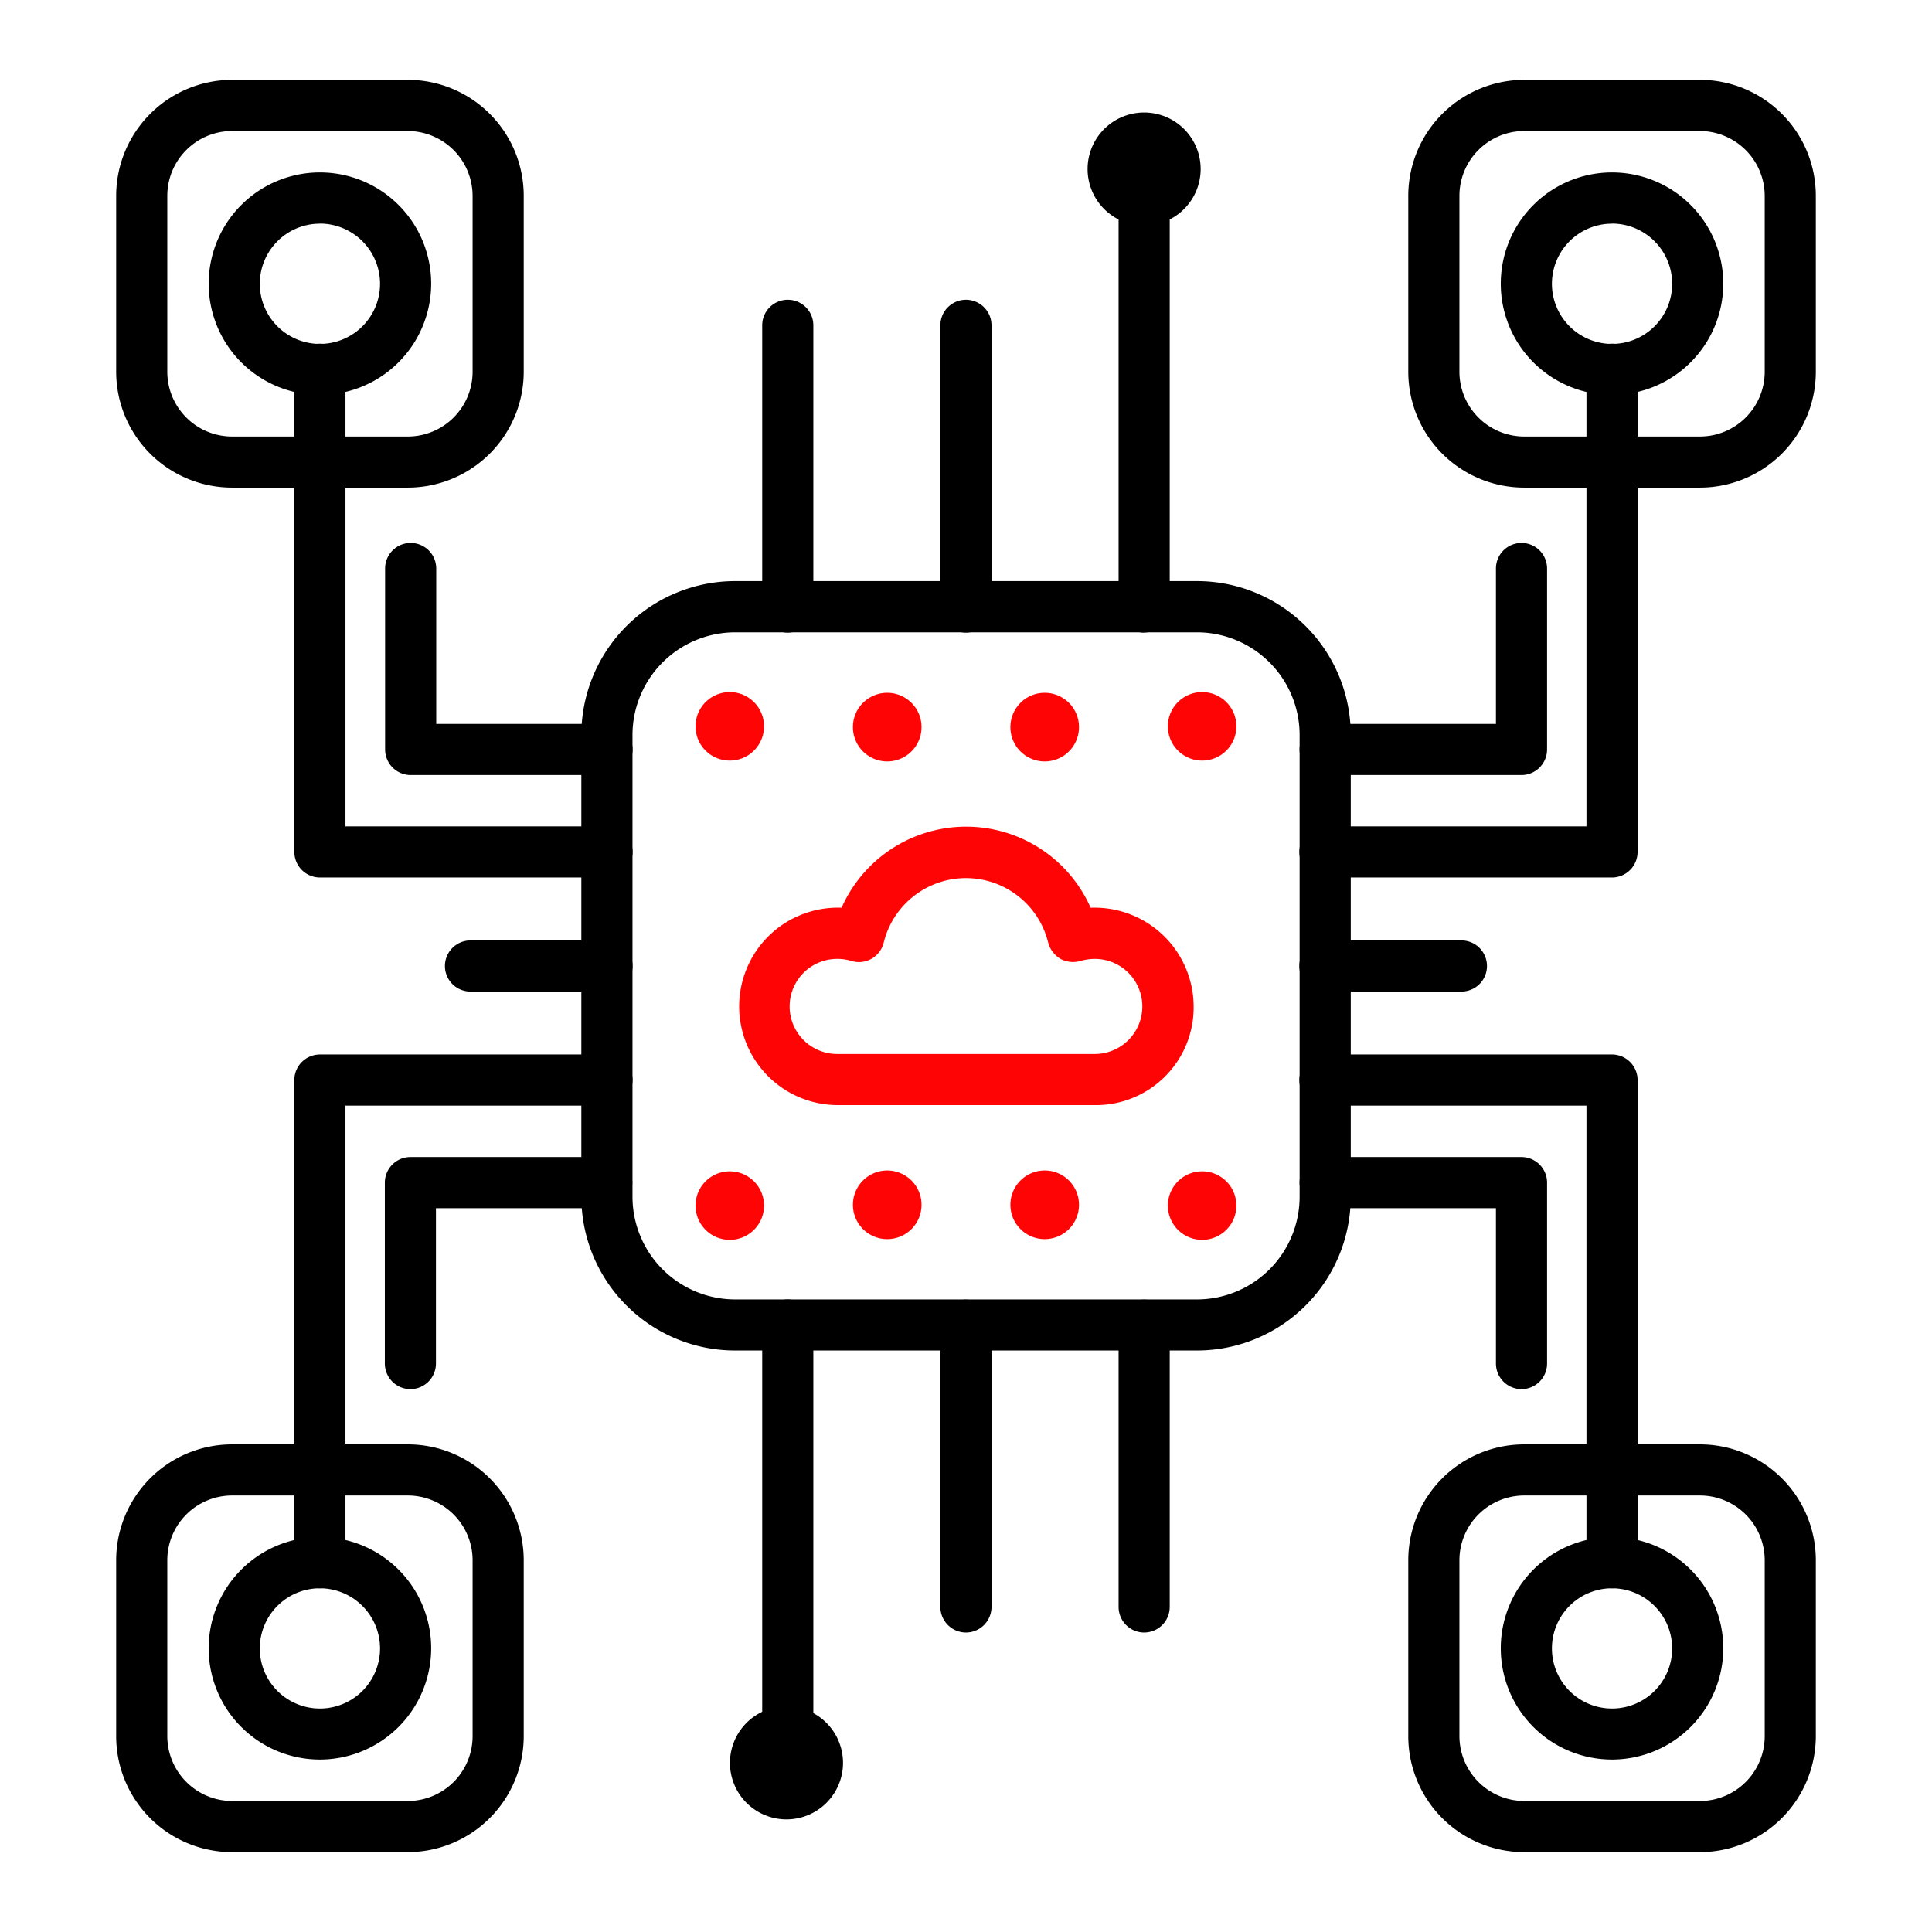 <svg xmlns="http://www.w3.org/2000/svg" xmlns:xlink="http://www.w3.org/1999/xlink" width="108" height="108" viewBox="0 0 108 108">
  <defs>
    <clipPath id="clip-AI-Enhanced_IoT">
      <rect width="108" height="108"/>
    </clipPath>
  </defs>
  <g id="AI-Enhanced_IoT" data-name="AI-Enhanced IoT" clip-path="url(#clip-AI-Enhanced_IoT)">
    <g id="noun-internet-of-things-7217783" transform="translate(0.85 4.464)">
      <path id="Path_1212" data-name="Path 1212" d="M83.608,38.134H73.777A6.481,6.481,0,0,1,67.3,31.658V21.827a6.49,6.49,0,0,1,6.476-6.487h9.831a6.483,6.483,0,0,1,6.476,6.487v9.831A6.481,6.481,0,0,1,83.608,38.134ZM73.777,18.2a3.626,3.626,0,0,0-3.618,3.629v9.831a3.624,3.624,0,0,0,3.618,3.618h9.831a3.624,3.624,0,0,0,3.618-3.618V21.827A3.634,3.634,0,0,0,83.608,18.2Z" transform="translate(10.573 -15.34)"/>
      <path id="Path_1213" data-name="Path 1213" d="M33.069,38.134H23.238a6.481,6.481,0,0,1-6.476-6.476V21.827a6.49,6.49,0,0,1,6.476-6.487h9.831a6.483,6.483,0,0,1,6.476,6.487v9.831A6.481,6.481,0,0,1,33.069,38.134ZM23.238,18.2a3.626,3.626,0,0,0-3.618,3.629v9.831a3.624,3.624,0,0,0,3.618,3.618h9.831a3.624,3.624,0,0,0,3.618-3.618V21.827A3.634,3.634,0,0,0,33.069,18.2Z" transform="translate(-11.118 -15.34)"/>
      <path id="Path_1214" data-name="Path 1214" d="M33.069,91.505H23.238a6.483,6.483,0,0,1-6.476-6.487V75.187a6.481,6.481,0,0,1,6.476-6.476h9.831a6.481,6.481,0,0,1,6.476,6.476v9.831A6.49,6.49,0,0,1,33.069,91.505ZM23.238,71.569a3.624,3.624,0,0,0-3.618,3.618v9.831a3.634,3.634,0,0,0,3.618,3.629h9.831a3.626,3.626,0,0,0,3.618-3.629V75.187a3.624,3.624,0,0,0-3.618-3.618Z" transform="translate(-11.118 7.566)"/>
      <path id="Path_1215" data-name="Path 1215" d="M83.608,91.505H73.777A6.483,6.483,0,0,1,67.3,85.018V75.187a6.481,6.481,0,0,1,6.476-6.476h9.831a6.481,6.481,0,0,1,6.476,6.476v9.831A6.49,6.49,0,0,1,83.608,91.505ZM73.777,71.569a3.624,3.624,0,0,0-3.618,3.618v9.831a3.634,3.634,0,0,0,3.618,3.629h9.831a3.626,3.626,0,0,0,3.618-3.629V75.187a3.624,3.624,0,0,0-3.618-3.618Z" transform="translate(10.573 7.566)"/>
      <path id="Path_1216" data-name="Path 1216" d="M80.519,55.5H64.469a1.429,1.429,0,0,1,0-2.858H79.09V27.089a1.429,1.429,0,0,1,2.858,0V54.071A1.432,1.432,0,0,1,80.519,55.5Z" transform="translate(8.744 -10.911)"/>
      <path id="Path_1217" data-name="Path 1217" d="M80.519,83.3a1.432,1.432,0,0,1-1.429-1.429V56.319H64.469a1.429,1.429,0,0,1,0-2.858h16.05a1.432,1.432,0,0,1,1.429,1.429V81.872A1.432,1.432,0,0,1,80.519,83.3Z" transform="translate(8.744 1.021)"/>
      <path id="Path_1218" data-name="Path 1218" d="M41.21,55.5H25.16a1.432,1.432,0,0,1-1.429-1.429V27.089a1.429,1.429,0,1,1,2.858,0V52.642H41.21a1.429,1.429,0,1,1,0,2.858Z" transform="translate(-8.127 -10.911)"/>
      <path id="Path_1219" data-name="Path 1219" d="M25.159,83.3a1.432,1.432,0,0,1-1.429-1.429V54.89a1.432,1.432,0,0,1,1.429-1.429h16.05a1.429,1.429,0,1,1,0,2.858H26.588V81.872A1.432,1.432,0,0,1,25.159,83.3Z" transform="translate(-8.127 1.021)"/>
      <path id="Path_1220" data-name="Path 1220" d="M72.1,51.858H64.468a1.429,1.429,0,1,1,0-2.858H72.1a1.429,1.429,0,1,1,0,2.858Z" transform="translate(8.744 -0.893)"/>
      <path id="Path_1221" data-name="Path 1221" d="M38.682,51.858H31.05a1.429,1.429,0,1,1,0-2.858h7.632a1.429,1.429,0,0,1,0,2.858Z" transform="translate(-5.599 -0.893)"/>
      <path id="Path_1222" data-name="Path 1222" d="M61.021,60.115h-14.4a5.518,5.518,0,1,1,.246-11.032,7.612,7.612,0,0,1,13.923,0A5.541,5.541,0,0,1,66.548,54.6a5.464,5.464,0,0,1-5.516,5.516Zm-14.4-8.173a2.657,2.657,0,0,0,0,5.315h14.4a2.657,2.657,0,1,0,0-5.315,3.011,3.011,0,0,0-.787.112,1.494,1.494,0,0,1-1.128-.112,1.513,1.513,0,0,1-.687-.9,4.734,4.734,0,0,0-9.2,0,1.421,1.421,0,0,1-1.814,1.01,2.853,2.853,0,0,0-.787-.112Z" transform="translate(-0.672 -2.803)" fill="#ff0404"/>
      <path id="Path_1223" data-name="Path 1223" d="M69.375,77.955H43.549a8.6,8.6,0,0,1-8.592-8.592V43.537a8.6,8.6,0,0,1,8.592-8.592H69.375a8.6,8.6,0,0,1,8.592,8.592V69.363a8.6,8.6,0,0,1-8.592,8.592ZM43.549,37.809a5.742,5.742,0,0,0-5.733,5.733V69.368A5.742,5.742,0,0,0,43.549,75.1H69.375a5.742,5.742,0,0,0,5.733-5.733V43.542a5.742,5.742,0,0,0-5.733-5.733Z" transform="translate(-3.309 -6.925)"/>
      <path id="Path_1224" data-name="Path 1224" d="M43.46,90.382a1.432,1.432,0,0,1-1.429-1.429V64.472a1.429,1.429,0,1,1,2.858,0V88.953A1.432,1.432,0,0,1,43.46,90.382Z" transform="translate(-0.273 5.134)"/>
      <path id="Path_1225" data-name="Path 1225" d="M50.429,81.658A1.432,1.432,0,0,1,49,80.229V64.479a1.429,1.429,0,1,1,2.858,0v15.75a1.432,1.432,0,0,1-1.429,1.429Z" transform="translate(2.718 5.137)"/>
      <path id="Path_1226" data-name="Path 1226" d="M57.4,81.658a1.432,1.432,0,0,1-1.429-1.429V64.479a1.429,1.429,0,1,1,2.858,0v15.75A1.432,1.432,0,0,1,57.4,81.658Z" transform="translate(5.709 5.137)"/>
      <path id="Path_1227" data-name="Path 1227" d="M43.46,42.549a1.432,1.432,0,0,1-1.429-1.429V25.37a1.429,1.429,0,0,1,2.858,0V41.12A1.432,1.432,0,0,1,43.46,42.549Z" transform="translate(-0.273 -11.648)"/>
      <path id="Path_1228" data-name="Path 1228" d="M50.429,42.549A1.432,1.432,0,0,1,49,41.12V25.37a1.429,1.429,0,0,1,2.858,0V41.12A1.432,1.432,0,0,1,50.429,42.549Z" transform="translate(2.718 -11.648)"/>
      <path id="Path_1229" data-name="Path 1229" d="M57.4,45.173a1.432,1.432,0,0,1-1.429-1.429V19.257a1.429,1.429,0,0,1,2.858,0V43.738A1.432,1.432,0,0,1,57.4,45.167Z" transform="translate(5.709 -14.272)"/>
      <path id="Path_1230" data-name="Path 1230" d="M39.686,46.427H28.71A1.432,1.432,0,0,1,27.281,45V34.882a1.429,1.429,0,1,1,2.858,0v8.687h9.547a1.429,1.429,0,0,1,0,2.858Z" transform="translate(-6.603 -7.566)"/>
      <path id="Path_1231" data-name="Path 1231" d="M75.455,46.427H64.479a1.429,1.429,0,1,1,0-2.858h9.547V34.882a1.429,1.429,0,1,1,2.858,0V45A1.432,1.432,0,0,1,75.455,46.427Z" transform="translate(8.748 -7.566)"/>
      <path id="Path_1232" data-name="Path 1232" d="M28.7,70.447a1.432,1.432,0,0,1-1.429-1.429V58.9A1.432,1.432,0,0,1,28.7,57.473H39.675a1.429,1.429,0,1,1,0,2.858H30.128v8.687A1.432,1.432,0,0,1,28.7,70.447Z" transform="translate(-6.608 2.743)"/>
      <path id="Path_1233" data-name="Path 1233" d="M75.455,70.447a1.432,1.432,0,0,1-1.429-1.429V60.331H64.479a1.429,1.429,0,1,1,0-2.858H75.455A1.432,1.432,0,0,1,76.884,58.9V69.018A1.432,1.432,0,0,1,75.455,70.447Z" transform="translate(8.748 2.743)"/>
      <path id="Path_1234" data-name="Path 1234" d="M77.138,31.4a6.219,6.219,0,1,1,6.219-6.219A6.225,6.225,0,0,1,77.138,31.4Zm0-9.574A3.361,3.361,0,1,0,80.5,25.182,3.368,3.368,0,0,0,77.138,21.821Z" transform="translate(12.125 -13.787)"/>
      <path id="Path_1235" data-name="Path 1235" d="M26.6,31.4a6.219,6.219,0,1,1,6.219-6.219A6.225,6.225,0,0,1,26.6,31.4Zm0-9.574a3.361,3.361,0,1,0,3.361,3.361A3.368,3.368,0,0,0,26.6,21.821Z" transform="translate(-9.566 -13.787)"/>
      <path id="Path_1236" data-name="Path 1236" d="M26.6,84.774a6.219,6.219,0,1,1,6.219-6.219A6.225,6.225,0,0,1,26.6,84.774Zm0-9.574a3.361,3.361,0,1,0,3.361,3.361A3.368,3.368,0,0,0,26.6,75.2Z" transform="translate(-9.566 9.122)"/>
      <path id="Path_1237" data-name="Path 1237" d="M77.138,84.774a6.219,6.219,0,1,1,6.219-6.219A6.225,6.225,0,0,1,77.138,84.774Zm0-9.574A3.361,3.361,0,1,0,80.5,78.561,3.368,3.368,0,0,0,77.138,75.2Z" transform="translate(12.125 9.122)"/>
      <path id="Path_1238" data-name="Path 1238" d="M59.218,19.347a1.728,1.728,0,1,1-3.456,0,1.728,1.728,0,1,1,3.456,0" transform="translate(5.62 -14.362)"/>
      <path id="Path_1239" data-name="Path 1239" d="M57.918,22.937a3.16,3.16,0,1,1,3.16-3.16A3.16,3.16,0,0,1,57.918,22.937Zm0-3.461a.293.293,0,0,0-.3.3c0,.329.6.329.6,0A.293.293,0,0,0,57.918,19.475Z" transform="translate(5.189 -14.792)"/>
      <path id="Path_1240" data-name="Path 1240" d="M45.23,81.691a1.731,1.731,0,0,1-3.461,0,1.731,1.731,0,0,1,3.461,0" transform="translate(-0.385 12.395)"/>
      <path id="Path_1241" data-name="Path 1241" d="M43.929,85.277a3.16,3.16,0,1,1,3.16-3.16A3.16,3.16,0,0,1,43.929,85.277Zm0-3.461a.293.293,0,0,0-.3.3c0,.329.6.329.6,0A.293.293,0,0,0,43.929,81.815Z" transform="translate(-0.814 11.964)"/>
      <path id="Path_1242" data-name="Path 1242" d="M43.252,41.2a1.915,1.915,0,1,1-3.83,0,1.915,1.915,0,0,1,3.83,0" transform="translate(-1.392 -5.061)" fill="#ff0404"/>
      <path id="Path_1243" data-name="Path 1243" d="M61.728,41.2a1.915,1.915,0,1,1-3.83,0,1.915,1.915,0,0,1,3.83,0" transform="translate(6.537 -5.061)" fill="#ff0404"/>
      <path id="Path_1244" data-name="Path 1244" d="M55.574,41.2a1.918,1.918,0,1,1-3.835,0,1.918,1.918,0,0,1,3.835,0" transform="translate(3.893 -5.061)" fill="#ff0404"/>
      <path id="Path_1245" data-name="Path 1245" d="M49.414,41.2a1.918,1.918,0,1,1-3.835,0,1.918,1.918,0,0,1,3.835,0" transform="translate(1.25 -5.061)" fill="#ff0404"/>
      <path id="Path_1246" data-name="Path 1246" d="M43.252,59.947a1.915,1.915,0,0,1-3.83,0,1.915,1.915,0,1,1,3.83,0" transform="translate(-1.392 2.982)" fill="#ff0404"/>
      <path id="Path_1247" data-name="Path 1247" d="M61.728,59.947a1.915,1.915,0,0,1-3.83,0,1.915,1.915,0,1,1,3.83,0" transform="translate(6.537 2.982)" fill="#ff0404"/>
      <path id="Path_1248" data-name="Path 1248" d="M55.574,59.947a1.918,1.918,0,0,1-3.835,0,1.918,1.918,0,1,1,3.835,0" transform="translate(3.893 2.982)" fill="#ff0404"/>
      <path id="Path_1249" data-name="Path 1249" d="M49.414,59.947a1.918,1.918,0,0,1-3.835,0,1.918,1.918,0,1,1,3.835,0" transform="translate(1.25 2.982)" fill="#ff0404"/>
    </g>
  </g>
</svg>
